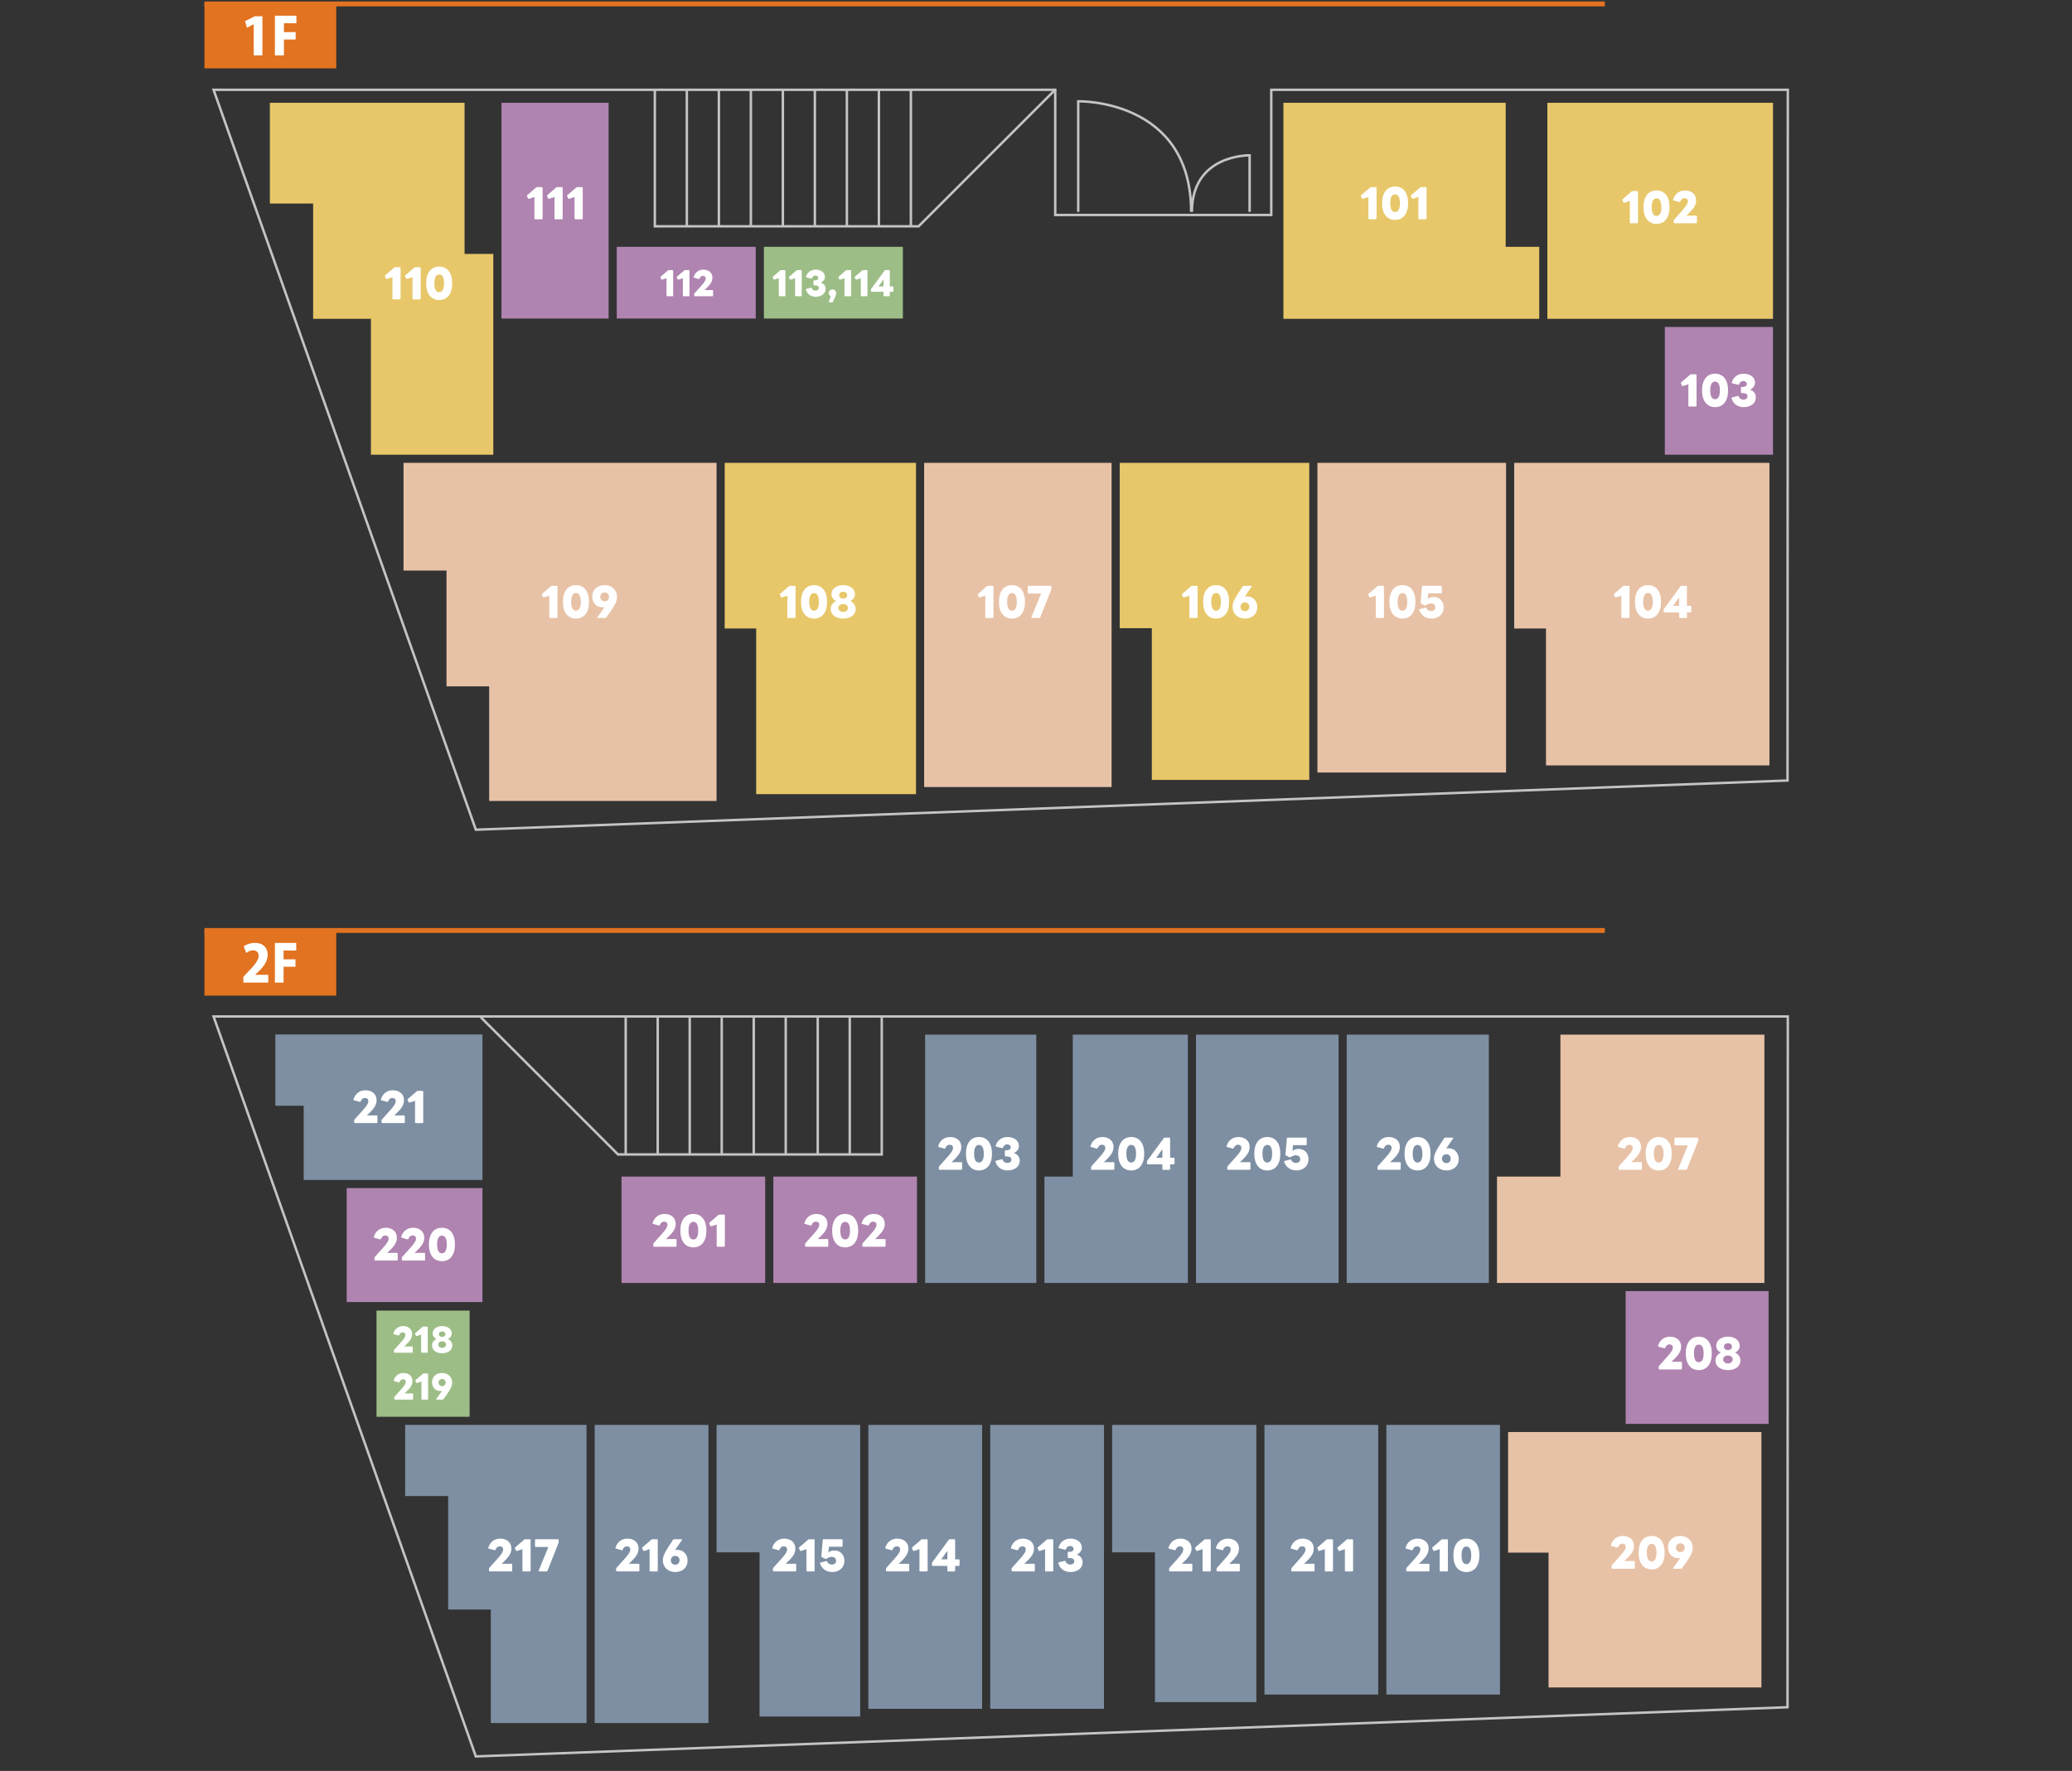 <?xml version="1.0" encoding="utf-8"?>
<!-- Generator: Adobe Illustrator 16.0.3, SVG Export Plug-In . SVG Version: 6.00 Build 0)  -->
<!DOCTYPE svg PUBLIC "-//W3C//DTD SVG 1.1//EN" "http://www.w3.org/Graphics/SVG/1.1/DTD/svg11.dtd">
<svg version="1.1" id="レイヤー_1" xmlns="http://www.w3.org/2000/svg" xmlns:xlink="http://www.w3.org/1999/xlink" x="0px"
	 y="0px" width="847.338px" height="724.283px" viewBox="0 0 847.338 724.283" enable-background="new 0 0 847.338 724.283"
	 xml:space="preserve">
<rect x="0" y="0" width="847.338" height="724.283" fill="#333333" stroke="none"/>
<g id="レイヤー_1_1_">
</g>
<g>
	<path fill="#E27321" d="M83.607,380.467h53.903v26.72H83.607V380.467z"/>
	<g>
		<path fill="#FFFFFF" d="M109.709,401.856H99.516v-2.316l1.853-2.009c2.78-2.854,4.401-4.787,4.401-6.717
			c0-1.159-0.772-2.164-2.316-2.164c-1.004,0-2.084,0.541-2.781,1.079l-1.003-2.703c1.003-0.771,2.702-1.39,4.633-1.39
			c3.553,0,5.175,2.237,5.175,4.864c0,2.78-1.854,5.021-3.862,6.951l-1.313,1.235h5.406v3.09V401.856L109.709,401.856z
			 M112.413,401.856v-16.217h8.727v3.088h-5.174v3.631h4.865v3.013h-4.865v6.485h-3.629H112.413L112.413,401.856z"/>
	</g>
	<path fill="none" stroke="#E27321" stroke-width="2" stroke-miterlimit="10" d="M83.607,380.542h572.672"/>
</g>
<g>
	<path fill="#E27321" d="M83.607,1.242h53.903v26.721H83.607V1.242z"/>
	<g>
		<path fill="#FFFFFF" d="M103.763,22.635V9.892l-2.78,1.466l-0.771-2.704l4.015-2.008h3.089v15.984L103.763,22.635L103.763,22.635z
			 M112.413,22.635V6.417h8.803v3.089h-5.097v3.631h4.788v3.012h-4.788v6.486H112.413L112.413,22.635z"/>
	</g>
	<path fill="none" stroke="#E27321" stroke-width="2" stroke-miterlimit="10" d="M83.607,1.607h572.672"/>
</g>
<polygon fill="none" stroke="#C5C4C4" stroke-miterlimit="10" points="87.336,415.719 194.593,718.342 731.005,698.223 
	731.122,415.719 "/>
<polygon fill="none" stroke="#C5C4C4" stroke-miterlimit="10" points="87.336,36.712 194.593,339.333 731.005,319.215 
	731.122,36.712 519.88,36.712 519.88,87.916 431.529,87.916 431.529,36.712 "/>
<line fill="none" stroke="#C5C4C4" stroke-miterlimit="10" x1="346.328" y1="92.552" x2="346.329" y2="36.661"/>
<line fill="none" stroke="#C5C4C4" stroke-miterlimit="10" x1="359.417" y1="92.552" x2="359.418" y2="36.661"/>
<line fill="none" stroke="#C5C4C4" stroke-miterlimit="10" x1="372.506" y1="92.552" x2="372.507" y2="36.661"/>
<line fill="none" stroke="#C5C4C4" stroke-miterlimit="10" x1="333.239" y1="92.552" x2="333.24" y2="36.661"/>
<line fill="none" stroke="#C5C4C4" stroke-miterlimit="10" x1="320.15" y1="92.552" x2="320.15" y2="36.661"/>
<line fill="none" stroke="#C5C4C4" stroke-miterlimit="10" x1="307.062" y1="92.552" x2="307.063" y2="36.661"/>
<line fill="none" stroke="#C5C4C4" stroke-miterlimit="10" x1="293.973" y1="92.552" x2="293.973" y2="36.661"/>
<line fill="none" stroke="#C5C4C4" stroke-miterlimit="10" x1="280.884" y1="36.661" x2="280.884" y2="92.552"/>
<polyline fill="none" stroke="#C5C4C4" stroke-miterlimit="10" points="431.722,36.494 375.658,92.558 267.795,92.558 
	267.795,36.661 "/>
<g>
	<line fill="none" stroke="#C5C4C4" stroke-miterlimit="10" x1="282.062" y1="472.139" x2="282.061" y2="416.246"/>
	<line fill="none" stroke="#C5C4C4" stroke-miterlimit="10" x1="268.973" y1="472.139" x2="268.972" y2="416.246"/>
	<line fill="none" stroke="#C5C4C4" stroke-miterlimit="10" x1="255.883" y1="472.139" x2="255.883" y2="416.246"/>
	<line fill="none" stroke="#C5C4C4" stroke-miterlimit="10" x1="295.15" y1="472.139" x2="295.15" y2="416.246"/>
	<line fill="none" stroke="#C5C4C4" stroke-miterlimit="10" x1="308.239" y1="472.139" x2="308.239" y2="416.246"/>
	<line fill="none" stroke="#C5C4C4" stroke-miterlimit="10" x1="321.328" y1="472.139" x2="321.327" y2="416.246"/>
	<line fill="none" stroke="#C5C4C4" stroke-miterlimit="10" x1="334.417" y1="472.139" x2="334.416" y2="416.246"/>
	<line fill="none" stroke="#C5C4C4" stroke-miterlimit="10" x1="347.505" y1="416.246" x2="347.506" y2="472.139"/>
	<polyline fill="none" stroke="#C5C4C4" stroke-miterlimit="10" points="196.667,416.081 252.731,472.145 360.594,472.145 
		360.594,416.246 	"/>
</g>
<path fill="none" stroke="#C5C4C4" stroke-miterlimit="10" d="M440.931,86.637V41.422c0,0,46.177-1.073,46.177,45.216"/>
<path fill="none" stroke="#C5C4C4" stroke-miterlimit="10" d="M511.032,86.637V63.532c0,0-23.596-0.547-23.596,23.105"/>
<polygon fill="#E7C769" points="110.363,42.044 110.363,83.25 128.057,83.25 128.057,130.394 151.69,130.394 151.69,185.965 
	201.743,185.965 201.743,103.852 189.987,103.852 189.987,42.044 "/>
<rect x="205.073" y="42.044" fill="#AF84B0" width="43.816" height="88.229"/>
<rect x="252.218" y="100.944" fill="#AF84B0" width="56.845" height="29.33"/>
<rect x="312.393" y="100.944" fill="#9DBD86" width="56.845" height="29.33"/>
<rect x="632.79" y="42.044" fill="#E7C769" width="92.272" height="88.351"/>
<polygon fill="#E7C769" points="615.744,100.944 615.744,42.044 524.849,42.044 524.849,130.394 611.745,130.394 615.744,130.394 
	629.461,130.394 629.461,100.944 "/>
<rect x="680.826" y="133.724" fill="#AF84B0" width="44.236" height="52.242"/>
<polygon fill="#E8C2A7" points="619.228,189.295 619.228,257.042 632.228,257.042 632.228,313.034 723.607,313.034 723.607,189.295 
	"/>
<rect x="538.754" y="189.295" fill="#E8C2A7" width="77.144" height="126.648"/>
<polygon fill="#E7C769" points="457.911,189.295 457.911,256.922 471.038,256.922 471.038,318.973 535.425,318.973 535.425,189.295 
	"/>
<rect x="377.923" y="189.295" fill="#E8C2A7" width="76.658" height="132.586"/>
<polygon fill="#E7C769" points="296.364,189.295 296.364,257.042 309.243,257.042 309.243,324.791 374.594,324.791 374.594,189.295 
	"/>
<polygon fill="#E8C2A7" points="165.021,189.295 165.021,233.349 182.595,233.349 182.595,280.706 200.047,280.706 200.047,327.578 
	293.035,327.578 293.035,189.295 "/>
<polygon fill="#7E8FA3" points="112.604,423.075 112.604,452.224 124.197,452.224 124.197,482.574 197.296,482.574 197.296,423.075 
	"/>
<rect x="141.771" y="485.904" fill="#AF84B0" width="55.524" height="46.615"/>
<rect x="153.975" y="536.012" fill="#9DBD86" width="38.074" height="43.419"/>
<rect x="316.248" y="481.199" fill="#AF84B0" width="58.753" height="43.509"/>
<rect x="254.165" y="481.199" fill="#AF84B0" width="58.753" height="43.509"/>
<rect x="378.331" y="423.146" fill="#7E8FA3" width="45.456" height="101.562"/>
<rect x="489.103" y="423.146" fill="#7E8FA3" width="58.3" height="101.562"/>
<rect x="550.732" y="423.146" fill="#7E8FA3" width="58.129" height="101.562"/>
<polygon fill="#E8C2A7" points="638.122,423.146 638.122,481.199 612.19,481.199 612.19,524.708 721.548,524.708 721.548,423.146 
	"/>
<polygon fill="#7E8FA3" points="438.709,423.146 438.709,481.199 427.116,481.199 427.116,524.708 485.772,524.708 485.772,423.146 
	"/>
<rect x="664.804" y="528.038" fill="#AF84B0" width="58.453" height="54.301"/>
<polygon fill="#E8C2A7" points="616.735,585.669 616.735,634.995 633.272,634.995 633.272,690.137 720.329,690.137 720.329,585.669 
	"/>
<rect x="566.95" y="582.76" fill="#7E8FA3" width="46.456" height="110.287"/>
<rect x="517.101" y="582.76" fill="#7E8FA3" width="46.52" height="110.287"/>
<rect x="404.951" y="582.76" fill="#7E8FA3" width="46.521" height="116.104"/>
<rect x="355.101" y="582.76" fill="#7E8FA3" width="46.521" height="116.104"/>
<rect x="243.197" y="582.76" fill="#7E8FA3" width="46.521" height="121.921"/>
<polygon fill="#7E8FA3" points="165.69,582.76 165.69,611.846 183.261,611.846 183.261,658.264 200.712,658.264 200.712,704.681 
	239.867,704.681 239.867,582.76 "/>
<polygon fill="#7E8FA3" points="293.047,582.76 293.047,634.874 310.62,634.874 310.62,702.018 351.771,702.018 351.771,582.76 "/>
<polygon fill="#7E8FA3" points="454.802,582.76 454.802,634.874 472.313,634.874 472.313,696.138 513.771,696.138 513.771,582.76 
	"/>
<g>
	<g>
		<path fill="#FFFFFF" d="M267.162,509.598v-0.824c0-0.146,0.049-0.242,0.129-0.339l3.361-3.749c1.777-1.987,2.294-2.876,2.294-3.83
			c0-0.775-0.549-1.228-1.39-1.228c-0.776,0-1.374,0.452-1.729,1.405c-0.065,0.178-0.178,0.242-0.339,0.194l-2.408-0.663
			c-0.178-0.032-0.243-0.161-0.194-0.339c0.663-2.311,2.472-3.749,4.896-3.749c2.699,0,4.541,1.616,4.541,4.008
			c0,1.858-0.76,3.28-3.491,5.817l-0.485,0.452h4.04c0.178,0,0.274,0.113,0.274,0.274v2.569c0,0.178-0.097,0.291-0.274,0.291h-8.952
			C267.259,509.889,267.162,509.776,267.162,509.598z"/>
		<path fill="#FFFFFF" d="M278.231,503.312c0-4.282,1.987-6.835,5.316-6.835c3.361,0,5.333,2.553,5.333,6.835
			s-1.971,6.836-5.333,6.836C280.218,510.148,278.231,507.594,278.231,503.312z M283.547,506.916c1.18,0,1.988-1.002,1.988-3.604
			s-0.808-3.604-1.988-3.604c-1.163,0-1.971,1.002-1.971,3.604S282.384,506.916,283.547,506.916z"/>
		<path fill="#FFFFFF" d="M293.081,509.598v-8.807l-2.246,0.728c-0.032,0.016-0.065,0.016-0.113,0.016
			c-0.097,0-0.194-0.048-0.242-0.178l-0.453-0.904c-0.016-0.049-0.032-0.113-0.032-0.162c0-0.081,0.032-0.161,0.113-0.227l3.7-3.199
			c0.113-0.097,0.21-0.129,0.339-0.129h1.987c0.178,0,0.291,0.113,0.291,0.291v12.571c0,0.178-0.113,0.291-0.291,0.291h-2.779
			C293.178,509.889,293.081,509.776,293.081,509.598z"/>
	</g>
</g>
<g>
	<g>
		<path fill="#FFFFFF" d="M329.231,509.598v-0.824c0-0.146,0.049-0.242,0.129-0.339l3.361-3.749c1.777-1.987,2.294-2.876,2.294-3.83
			c0-0.775-0.549-1.228-1.39-1.228c-0.776,0-1.374,0.452-1.729,1.405c-0.065,0.178-0.178,0.242-0.339,0.194l-2.408-0.663
			c-0.178-0.032-0.243-0.161-0.194-0.339c0.663-2.311,2.472-3.749,4.896-3.749c2.699,0,4.541,1.616,4.541,4.008
			c0,1.858-0.76,3.28-3.491,5.817l-0.485,0.452h4.04c0.178,0,0.274,0.113,0.274,0.274v2.569c0,0.178-0.097,0.291-0.274,0.291h-8.952
			C329.328,509.889,329.231,509.776,329.231,509.598z"/>
		<path fill="#FFFFFF" d="M340.3,503.312c0-4.282,1.987-6.835,5.316-6.835c3.361,0,5.333,2.553,5.333,6.835
			s-1.971,6.836-5.333,6.836C342.288,510.148,340.3,507.594,340.3,503.312z M345.616,506.916c1.18,0,1.988-1.002,1.988-3.604
			s-0.808-3.604-1.988-3.604c-1.163,0-1.971,1.002-1.971,3.604S344.453,506.916,345.616,506.916z"/>
		<path fill="#FFFFFF" d="M352.662,509.598v-0.824c0-0.146,0.049-0.242,0.129-0.339l3.361-3.749c1.777-1.987,2.294-2.876,2.294-3.83
			c0-0.775-0.549-1.228-1.39-1.228c-0.776,0-1.374,0.452-1.729,1.405c-0.065,0.178-0.178,0.242-0.339,0.194l-2.408-0.663
			c-0.178-0.032-0.243-0.161-0.194-0.339c0.663-2.311,2.472-3.749,4.896-3.749c2.699,0,4.541,1.616,4.541,4.008
			c0,1.858-0.76,3.28-3.491,5.817l-0.485,0.452h4.04c0.178,0,0.274,0.113,0.274,0.274v2.569c0,0.178-0.097,0.291-0.274,0.291h-8.952
			C352.759,509.889,352.662,509.776,352.662,509.598z"/>
	</g>
</g>
<g>
	<g>
		<path fill="#FFFFFF" d="M383.95,478.139v-0.824c0-0.146,0.049-0.242,0.129-0.339l3.361-3.749c1.777-1.987,2.294-2.876,2.294-3.83
			c0-0.775-0.549-1.228-1.39-1.228c-0.776,0-1.374,0.452-1.729,1.405c-0.065,0.178-0.178,0.242-0.339,0.194l-2.408-0.663
			c-0.178-0.032-0.243-0.161-0.194-0.339c0.663-2.311,2.472-3.749,4.896-3.749c2.699,0,4.541,1.616,4.541,4.008
			c0,1.858-0.759,3.28-3.49,5.817l-0.485,0.452h4.04c0.178,0,0.274,0.113,0.274,0.274v2.569c0,0.178-0.097,0.291-0.274,0.291h-8.952
			C384.047,478.43,383.95,478.317,383.95,478.139z"/>
		<path fill="#FFFFFF" d="M395.02,471.853c0-4.282,1.987-6.835,5.316-6.835c3.361,0,5.333,2.553,5.333,6.835
			s-1.971,6.836-5.333,6.836C397.007,478.689,395.02,476.135,395.02,471.853z M400.335,475.457c1.18,0,1.988-1.002,1.988-3.604
			s-0.808-3.604-1.988-3.604c-1.163,0-1.971,1.002-1.971,3.604S399.172,475.457,400.335,475.457z"/>
		<path fill="#FFFFFF" d="M407.09,475.069c0-0.032,0-0.064,0-0.097c0-0.129,0.064-0.21,0.21-0.259l2.375-0.598
			c0.032-0.017,0.064-0.017,0.097-0.017c0.113,0,0.194,0.081,0.259,0.211c0.339,0.856,0.937,1.309,1.891,1.309
			c1.083,0,1.68-0.533,1.68-1.357c0-0.856-0.678-1.309-1.761-1.309h-0.614c-0.178,0-0.291-0.113-0.291-0.291v-1.972
			c0-0.161,0.113-0.274,0.291-0.274h0.646c0.856,0,1.471-0.485,1.471-1.164c0-0.727-0.598-1.228-1.471-1.228
			c-0.808,0-1.357,0.437-1.696,1.325c-0.081,0.161-0.194,0.242-0.372,0.193l-2.391-0.581c-0.178-0.033-0.275-0.162-0.243-0.34
			c0.646-2.295,2.505-3.604,4.864-3.604c2.715,0,4.654,1.552,4.654,3.652c0,1.195-0.711,2.229-2.036,2.893
			c1.502,0.5,2.359,1.615,2.359,3.15c0,2.392-2.003,3.976-5.025,3.976C409.579,478.689,407.72,477.332,407.09,475.069z"/>
	</g>
</g>
<g>
	<g>
		<path fill="#FFFFFF" d="M446.215,478.139v-0.824c0-0.146,0.049-0.242,0.13-0.339l3.36-3.749c1.777-1.987,2.295-2.876,2.295-3.83
			c0-0.775-0.55-1.228-1.39-1.228c-0.775,0-1.374,0.452-1.729,1.405c-0.064,0.178-0.178,0.242-0.339,0.194l-2.408-0.663
			c-0.178-0.032-0.242-0.161-0.193-0.339c0.662-2.311,2.473-3.749,4.896-3.749c2.698,0,4.54,1.616,4.54,4.008
			c0,1.858-0.759,3.28-3.49,5.817l-0.484,0.452h4.039c0.178,0,0.275,0.113,0.275,0.274v2.569c0,0.178-0.098,0.291-0.275,0.291
			h-8.952C446.312,478.43,446.215,478.317,446.215,478.139z"/>
		<path fill="#FFFFFF" d="M457.284,471.853c0-4.282,1.987-6.835,5.316-6.835c3.36,0,5.332,2.553,5.332,6.835
			s-1.972,6.836-5.332,6.836C459.271,478.689,457.284,476.135,457.284,471.853z M462.601,475.457c1.18,0,1.987-1.002,1.987-3.604
			s-0.808-3.604-1.987-3.604c-1.164,0-1.972,1.002-1.972,3.604S461.437,475.457,462.601,475.457z"/>
		<path fill="#FFFFFF" d="M475.35,478.139v-1.955h-6.011c-0.178,0-0.291-0.097-0.291-0.274v-0.841c0-0.129,0.032-0.242,0.113-0.355
			l6.771-9.259c0.064-0.13,0.193-0.178,0.339-0.178h1.956c0.178,0,0.29,0.113,0.29,0.291v7.918h1.52c0.178,0,0.291,0.112,0.291,0.29
			v2.134c0,0.178-0.113,0.274-0.291,0.274h-1.52v1.955c0,0.178-0.112,0.291-0.29,0.291h-2.586
			C475.463,478.43,475.35,478.317,475.35,478.139z M475.35,473.486v-3.491l-2.505,3.491H475.35z"/>
	</g>
</g>
<g>
	<g>
		<path fill="#FFFFFF" d="M501.869,478.139v-0.824c0-0.146,0.049-0.242,0.13-0.339l3.36-3.749c1.777-1.987,2.295-2.876,2.295-3.83
			c0-0.775-0.55-1.228-1.39-1.228c-0.775,0-1.374,0.452-1.729,1.405c-0.064,0.178-0.178,0.242-0.339,0.194l-2.408-0.663
			c-0.178-0.032-0.242-0.161-0.193-0.339c0.662-2.311,2.473-3.749,4.896-3.749c2.698,0,4.54,1.616,4.54,4.008
			c0,1.858-0.759,3.28-3.49,5.817l-0.484,0.452h4.039c0.178,0,0.275,0.113,0.275,0.274v2.569c0,0.178-0.098,0.291-0.275,0.291
			h-8.952C501.966,478.43,501.869,478.317,501.869,478.139z"/>
		<path fill="#FFFFFF" d="M512.938,471.853c0-4.282,1.987-6.835,5.316-6.835c3.36,0,5.332,2.553,5.332,6.835
			s-1.972,6.836-5.332,6.836C514.926,478.689,512.938,476.135,512.938,471.853z M518.255,475.457c1.18,0,1.987-1.002,1.987-3.604
			s-0.808-3.604-1.987-3.604c-1.164,0-1.972,1.002-1.972,3.604S517.091,475.457,518.255,475.457z"/>
		<path fill="#FFFFFF" d="M525.154,475.167c-0.016-0.049-0.032-0.098-0.032-0.13c0-0.129,0.097-0.193,0.227-0.227l2.311-0.598
			c0.032-0.016,0.064-0.016,0.097-0.016c0.113,0,0.194,0.064,0.259,0.178c0.355,0.808,1.034,1.244,1.955,1.244
			c1.083,0,1.745-0.598,1.745-1.535c0-0.97-0.694-1.6-1.793-1.6c-0.728,0-1.293,0.21-2.246,0.808
			c-0.065,0.032-0.13,0.049-0.194,0.049s-0.129-0.017-0.194-0.049l-1.422-0.728c-0.129-0.064-0.193-0.178-0.178-0.339l0.565-6.674
			c0.033-0.21,0.13-0.274,0.291-0.274h7.547c0.161,0,0.274,0.113,0.274,0.291v2.488c0,0.178-0.113,0.291-0.274,0.291h-5.301
			l-0.258,2.326c0.711-0.5,1.47-0.808,2.472-0.808c2.408,0,4.104,1.697,4.104,4.233c0,2.699-2.036,4.59-4.944,4.59
			C527.724,478.689,525.897,477.396,525.154,475.167z"/>
	</g>
</g>
<g>
	<g>
		<path fill="#FFFFFF" d="M563.309,478.139v-0.824c0-0.146,0.049-0.242,0.13-0.339l3.36-3.749c1.777-1.987,2.295-2.876,2.295-3.83
			c0-0.775-0.55-1.228-1.39-1.228c-0.775,0-1.374,0.452-1.729,1.405c-0.064,0.178-0.178,0.242-0.339,0.194l-2.408-0.663
			c-0.178-0.032-0.242-0.161-0.193-0.339c0.662-2.311,2.473-3.749,4.896-3.749c2.698,0,4.54,1.616,4.54,4.008
			c0,1.858-0.759,3.28-3.49,5.817l-0.484,0.452h4.039c0.178,0,0.275,0.113,0.275,0.274v2.569c0,0.178-0.098,0.291-0.275,0.291
			h-8.952C563.405,478.43,563.309,478.317,563.309,478.139z"/>
		<path fill="#FFFFFF" d="M574.378,471.853c0-4.282,1.987-6.835,5.316-6.835c3.36,0,5.332,2.553,5.332,6.835
			s-1.972,6.836-5.332,6.836C576.365,478.689,574.378,476.135,574.378,471.853z M579.694,475.457c1.18,0,1.987-1.002,1.987-3.604
			s-0.808-3.604-1.987-3.604c-1.164,0-1.972,1.002-1.972,3.604S578.53,475.457,579.694,475.457z"/>
		<path fill="#FFFFFF" d="M586.433,473.938c0-1.6,0.646-3.07,2.439-5.817l1.762-2.666c0.097-0.13,0.21-0.178,0.339-0.178h3.087
			c0.161,0,0.242,0.064,0.242,0.178c0,0.048-0.016,0.097-0.064,0.161l-2.812,4.089c0.307-0.049,0.614-0.098,0.921-0.098
			c2.456,0,4.201,1.858,4.201,4.444c0,2.747-2.02,4.638-5.041,4.638C588.484,478.689,586.433,476.636,586.433,473.938z
			 M591.474,475.683c1.066,0,1.794-0.728,1.794-1.81c0-1.066-0.728-1.811-1.794-1.811c-1.034,0-1.777,0.744-1.777,1.811
			C589.696,474.956,590.439,475.683,591.474,475.683z"/>
	</g>
</g>
<g>
	<g>
		<path fill="#FFFFFF" d="M661.926,478.139v-0.824c0-0.146,0.049-0.242,0.13-0.339l3.36-3.749c1.777-1.987,2.295-2.876,2.295-3.83
			c0-0.775-0.55-1.228-1.39-1.228c-0.775,0-1.374,0.452-1.729,1.405c-0.064,0.178-0.178,0.242-0.339,0.194l-2.408-0.663
			c-0.178-0.032-0.242-0.161-0.193-0.339c0.662-2.311,2.473-3.749,4.896-3.749c2.698,0,4.54,1.616,4.54,4.008
			c0,1.858-0.759,3.28-3.49,5.817l-0.484,0.452h4.039c0.178,0,0.275,0.113,0.275,0.274v2.569c0,0.178-0.098,0.291-0.275,0.291H662.2
			C662.022,478.43,661.926,478.317,661.926,478.139z"/>
		<path fill="#FFFFFF" d="M672.995,471.853c0-4.282,1.987-6.835,5.316-6.835c3.36,0,5.332,2.553,5.332,6.835
			s-1.972,6.836-5.332,6.836C674.982,478.689,672.995,476.135,672.995,471.853z M678.312,475.457c1.18,0,1.987-1.002,1.987-3.604
			s-0.808-3.604-1.987-3.604c-1.164,0-1.972,1.002-1.972,3.604S677.147,475.457,678.312,475.457z"/>
		<path fill="#FFFFFF" d="M686.277,478.107l3.959-9.68h-5.171c-0.178,0-0.291-0.097-0.291-0.258v-2.602
			c0-0.178,0.113-0.291,0.291-0.291h9.098c0.178,0,0.291,0.113,0.291,0.291v0.856c0,0.129-0.016,0.226-0.049,0.339l-4.54,11.44
			c-0.049,0.13-0.178,0.227-0.323,0.227h-3.038C686.294,478.43,686.213,478.285,686.277,478.107z"/>
	</g>
</g>
<g>
	<g>
		<path fill="#FFFFFF" d="M678.32,559.795v-0.824c0-0.146,0.049-0.242,0.13-0.339l3.36-3.749c1.777-1.987,2.295-2.876,2.295-3.83
			c0-0.775-0.55-1.228-1.39-1.228c-0.775,0-1.374,0.452-1.729,1.405c-0.064,0.178-0.178,0.242-0.339,0.194l-2.408-0.663
			c-0.178-0.032-0.242-0.161-0.193-0.339c0.662-2.311,2.473-3.749,4.896-3.749c2.698,0,4.54,1.616,4.54,4.008
			c0,1.858-0.759,3.28-3.49,5.817l-0.484,0.452h4.039c0.178,0,0.275,0.113,0.275,0.274v2.569c0,0.178-0.098,0.291-0.275,0.291
			h-8.952C678.417,560.086,678.32,559.972,678.32,559.795z"/>
		<path fill="#FFFFFF" d="M689.39,553.509c0-4.282,1.987-6.835,5.316-6.835c3.36,0,5.332,2.553,5.332,6.835
			s-1.972,6.836-5.332,6.836C691.377,560.344,689.39,557.791,689.39,553.509z M694.706,557.112c1.18,0,1.987-1.002,1.987-3.604
			s-0.808-3.604-1.987-3.604c-1.164,0-1.972,1.002-1.972,3.604S693.542,557.112,694.706,557.112z"/>
		<path fill="#FFFFFF" d="M701.525,556.418c0-1.406,0.84-2.618,2.229-3.248c-1.212-0.582-1.907-1.519-1.907-2.796
			c0-2.148,1.924-3.7,4.783-3.7c2.893,0,4.815,1.552,4.815,3.7c0,1.277-0.727,2.214-1.906,2.796c1.357,0.63,2.197,1.842,2.197,3.248
			c0,2.359-2.02,3.927-5.106,3.927C703.577,560.344,701.525,558.777,701.525,556.418z M706.631,557.613
			c1.164,0,1.956-0.679,1.956-1.632c0-0.938-0.792-1.6-1.956-1.6c-1.163,0-1.955,0.662-1.955,1.6
			C704.676,556.934,705.468,557.613,706.631,557.613z M706.631,552.151c0.986,0,1.648-0.581,1.648-1.405
			c0-0.792-0.662-1.374-1.648-1.374c-0.985,0-1.647,0.582-1.647,1.374C704.983,551.57,705.646,552.151,706.631,552.151z"/>
	</g>
</g>
<g>
	<g>
		<path fill="#FFFFFF" d="M659.052,641.298v-0.824c0-0.146,0.049-0.242,0.13-0.339l3.36-3.749c1.777-1.987,2.295-2.876,2.295-3.83
			c0-0.775-0.55-1.228-1.39-1.228c-0.775,0-1.374,0.452-1.729,1.405c-0.064,0.178-0.178,0.242-0.339,0.194l-2.408-0.663
			c-0.178-0.032-0.242-0.161-0.193-0.339c0.662-2.311,2.473-3.749,4.896-3.749c2.698,0,4.54,1.616,4.54,4.008
			c0,1.858-0.759,3.28-3.49,5.817l-0.484,0.452h4.039c0.178,0,0.275,0.113,0.275,0.274v2.569c0,0.178-0.098,0.291-0.275,0.291
			h-8.952C659.148,641.589,659.052,641.475,659.052,641.298z"/>
		<path fill="#FFFFFF" d="M670.121,635.011c0-4.282,1.987-6.835,5.316-6.835c3.36,0,5.332,2.553,5.332,6.835
			s-1.972,6.836-5.332,6.836C672.108,641.847,670.121,639.294,670.121,635.011z M675.438,638.615c1.18,0,1.987-1.002,1.987-3.604
			s-0.808-3.604-1.987-3.604c-1.164,0-1.972,1.002-1.972,3.604S674.273,638.615,675.438,638.615z"/>
		<path fill="#FFFFFF" d="M684.163,641.411c0-0.049,0.032-0.113,0.064-0.162l2.925-4.104c-0.291,0.064-0.598,0.112-0.921,0.112
			c-2.375,0-4.137-1.857-4.137-4.443c0-2.747,2.053-4.638,5.058-4.638c3.006,0,5.074,2.053,5.074,4.751
			c0,1.6-0.63,3.118-2.505,5.817l-1.891,2.666c-0.064,0.113-0.193,0.178-0.339,0.178h-3.07
			C684.26,641.589,684.163,641.508,684.163,641.411z M687.169,634.802c1.002,0,1.793-0.743,1.793-1.81
			c0-1.083-0.759-1.81-1.793-1.81s-1.794,0.727-1.794,1.81C685.375,634.058,686.135,634.802,687.169,634.802z"/>
	</g>
</g>
<g>
	<g>
		<path fill="#FFFFFF" d="M575.072,642.387v-0.824c0-0.146,0.049-0.242,0.13-0.339l3.36-3.749c1.777-1.987,2.295-2.876,2.295-3.83
			c0-0.775-0.55-1.228-1.39-1.228c-0.775,0-1.374,0.452-1.729,1.405c-0.064,0.178-0.178,0.242-0.339,0.194l-2.408-0.663
			c-0.178-0.032-0.242-0.161-0.193-0.339c0.662-2.311,2.473-3.749,4.896-3.749c2.698,0,4.54,1.616,4.54,4.008
			c0,1.858-0.759,3.28-3.49,5.817l-0.484,0.452h4.039c0.178,0,0.275,0.113,0.275,0.274v2.569c0,0.178-0.098,0.291-0.275,0.291
			h-8.952C575.169,642.678,575.072,642.565,575.072,642.387z"/>
		<path fill="#FFFFFF" d="M588.759,642.387v-8.807l-2.246,0.728c-0.032,0.016-0.064,0.016-0.112,0.016
			c-0.098,0-0.194-0.048-0.243-0.178l-0.452-0.904c-0.017-0.049-0.032-0.113-0.032-0.162c0-0.081,0.032-0.161,0.113-0.227l3.7-3.199
			c0.113-0.097,0.21-0.129,0.339-0.129h1.988c0.178,0,0.291,0.113,0.291,0.291v12.571c0,0.178-0.113,0.291-0.291,0.291h-2.779
			C588.856,642.678,588.759,642.565,588.759,642.387z"/>
		<path fill="#FFFFFF" d="M594.351,636.101c0-4.282,1.987-6.835,5.316-6.835c3.36,0,5.332,2.553,5.332,6.835
			s-1.972,6.836-5.332,6.836C596.338,642.937,594.351,640.384,594.351,636.101z M599.667,639.705c1.18,0,1.987-1.002,1.987-3.604
			s-0.808-3.604-1.987-3.604c-1.164,0-1.972,1.002-1.972,3.604S598.503,639.705,599.667,639.705z"/>
	</g>
</g>
<g>
	<g>
		<path fill="#FFFFFF" d="M478.108,642.387v-0.824c0-0.146,0.049-0.242,0.13-0.339l3.36-3.749c1.777-1.987,2.295-2.876,2.295-3.83
			c0-0.775-0.55-1.228-1.39-1.228c-0.775,0-1.374,0.452-1.729,1.405c-0.064,0.178-0.178,0.242-0.339,0.194l-2.408-0.663
			c-0.178-0.032-0.242-0.161-0.193-0.339c0.662-2.311,2.473-3.749,4.896-3.749c2.698,0,4.54,1.616,4.54,4.008
			c0,1.858-0.759,3.28-3.49,5.817l-0.484,0.452h4.039c0.178,0,0.275,0.113,0.275,0.274v2.569c0,0.178-0.098,0.291-0.275,0.291
			h-8.952C478.205,642.678,478.108,642.565,478.108,642.387z"/>
		<path fill="#FFFFFF" d="M491.795,642.387v-8.807l-2.246,0.728c-0.032,0.016-0.064,0.016-0.112,0.016
			c-0.098,0-0.194-0.048-0.243-0.178l-0.452-0.904c-0.017-0.049-0.032-0.113-0.032-0.162c0-0.081,0.032-0.161,0.113-0.227l3.7-3.199
			c0.113-0.097,0.21-0.129,0.339-0.129h1.988c0.178,0,0.291,0.113,0.291,0.291v12.571c0,0.178-0.113,0.291-0.291,0.291h-2.779
			C491.893,642.678,491.795,642.565,491.795,642.387z"/>
		<path fill="#FFFFFF" d="M497.516,642.387v-0.824c0-0.146,0.049-0.242,0.13-0.339l3.36-3.749c1.777-1.987,2.295-2.876,2.295-3.83
			c0-0.775-0.55-1.228-1.39-1.228c-0.775,0-1.374,0.452-1.729,1.405c-0.064,0.178-0.178,0.242-0.339,0.194l-2.408-0.663
			c-0.178-0.032-0.242-0.161-0.193-0.339c0.662-2.311,2.473-3.749,4.896-3.749c2.698,0,4.54,1.616,4.54,4.008
			c0,1.858-0.759,3.28-3.49,5.817l-0.484,0.452h4.039c0.178,0,0.275,0.113,0.275,0.274v2.569c0,0.178-0.098,0.291-0.275,0.291
			h-8.952C497.612,642.678,497.516,642.565,497.516,642.387z"/>
	</g>
</g>
<g>
	<g>
		<path fill="#FFFFFF" d="M528.091,642.387v-0.824c0-0.146,0.049-0.242,0.13-0.339l3.36-3.749c1.777-1.987,2.295-2.876,2.295-3.83
			c0-0.775-0.55-1.228-1.39-1.228c-0.775,0-1.374,0.452-1.729,1.405c-0.064,0.178-0.178,0.242-0.339,0.194l-2.408-0.663
			c-0.178-0.032-0.242-0.161-0.193-0.339c0.662-2.311,2.473-3.749,4.896-3.749c2.698,0,4.54,1.616,4.54,4.008
			c0,1.858-0.759,3.28-3.49,5.817l-0.484,0.452h4.039c0.178,0,0.275,0.113,0.275,0.274v2.569c0,0.178-0.098,0.291-0.275,0.291
			h-8.952C528.188,642.678,528.091,642.565,528.091,642.387z"/>
		<path fill="#FFFFFF" d="M541.777,642.387v-8.807l-2.246,0.728c-0.032,0.016-0.064,0.016-0.112,0.016
			c-0.098,0-0.194-0.048-0.243-0.178l-0.452-0.904c-0.017-0.049-0.032-0.113-0.032-0.162c0-0.081,0.032-0.161,0.113-0.227l3.7-3.199
			c0.113-0.097,0.21-0.129,0.339-0.129h1.988c0.178,0,0.291,0.113,0.291,0.291v12.571c0,0.178-0.113,0.291-0.291,0.291h-2.779
			C541.875,642.678,541.777,642.565,541.777,642.387z"/>
		<path fill="#FFFFFF" d="M549.986,642.387v-8.807l-2.246,0.728c-0.032,0.016-0.064,0.016-0.112,0.016
			c-0.098,0-0.194-0.048-0.243-0.178l-0.452-0.904c-0.017-0.049-0.032-0.113-0.032-0.162c0-0.081,0.032-0.161,0.113-0.227l3.7-3.199
			c0.113-0.097,0.21-0.129,0.339-0.129h1.988c0.178,0,0.291,0.113,0.291,0.291v12.571c0,0.178-0.113,0.291-0.291,0.291h-2.779
			C550.084,642.678,549.986,642.565,549.986,642.387z"/>
	</g>
</g>
<g>
	<g>
		<path fill="#FFFFFF" d="M413.692,642.387v-0.824c0-0.146,0.049-0.242,0.129-0.339l3.361-3.749c1.777-1.987,2.294-2.876,2.294-3.83
			c0-0.775-0.549-1.228-1.39-1.228c-0.776,0-1.374,0.452-1.729,1.405c-0.065,0.178-0.178,0.242-0.339,0.194l-2.408-0.663
			c-0.178-0.032-0.243-0.161-0.194-0.339c0.663-2.311,2.472-3.749,4.896-3.749c2.699,0,4.541,1.616,4.541,4.008
			c0,1.858-0.76,3.28-3.491,5.817l-0.485,0.452h4.04c0.178,0,0.274,0.113,0.274,0.274v2.569c0,0.178-0.097,0.291-0.274,0.291h-8.952
			C413.789,642.678,413.692,642.565,413.692,642.387z"/>
		<path fill="#FFFFFF" d="M427.379,642.387v-8.807l-2.246,0.728c-0.032,0.016-0.064,0.016-0.113,0.016
			c-0.097,0-0.194-0.048-0.242-0.178l-0.452-0.904c-0.017-0.049-0.033-0.113-0.033-0.162c0-0.081,0.033-0.161,0.113-0.227
			l3.701-3.199c0.112-0.097,0.21-0.129,0.339-0.129h1.987c0.178,0,0.291,0.113,0.291,0.291v12.571c0,0.178-0.113,0.291-0.291,0.291
			h-2.779C427.476,642.678,427.379,642.565,427.379,642.387z"/>
		<path fill="#FFFFFF" d="M432.808,639.317c0-0.032,0-0.064,0-0.097c0-0.129,0.065-0.21,0.21-0.259l2.376-0.598
			c0.032-0.017,0.064-0.017,0.097-0.017c0.113,0,0.194,0.081,0.259,0.211c0.339,0.856,0.938,1.309,1.891,1.309
			c1.082,0,1.681-0.533,1.681-1.357c0-0.856-0.679-1.309-1.762-1.309h-0.614c-0.178,0-0.291-0.113-0.291-0.291v-1.972
			c0-0.161,0.113-0.274,0.291-0.274h0.646c0.856,0,1.471-0.485,1.471-1.164c0-0.727-0.598-1.228-1.471-1.228
			c-0.808,0-1.357,0.437-1.696,1.325c-0.081,0.161-0.194,0.242-0.372,0.193l-2.392-0.581c-0.178-0.033-0.274-0.162-0.242-0.34
			c0.646-2.295,2.505-3.604,4.864-3.604c2.715,0,4.653,1.552,4.653,3.652c0,1.195-0.711,2.229-2.036,2.893
			c1.503,0.5,2.359,1.615,2.359,3.15c0,2.392-2.004,3.976-5.025,3.976C435.297,642.937,433.438,641.58,432.808,639.317z"/>
	</g>
</g>
<g>
	<g>
		<path fill="#FFFFFF" d="M362.324,642.387v-0.824c0-0.146,0.049-0.242,0.129-0.339l3.361-3.749c1.777-1.987,2.294-2.876,2.294-3.83
			c0-0.775-0.549-1.228-1.39-1.228c-0.776,0-1.374,0.452-1.729,1.405c-0.065,0.178-0.178,0.242-0.339,0.194l-2.408-0.663
			c-0.178-0.032-0.243-0.161-0.194-0.339c0.663-2.311,2.472-3.749,4.896-3.749c2.699,0,4.541,1.616,4.541,4.008
			c0,1.858-0.76,3.28-3.491,5.817l-0.485,0.452h4.04c0.178,0,0.274,0.113,0.274,0.274v2.569c0,0.178-0.097,0.291-0.274,0.291h-8.952
			C362.421,642.678,362.324,642.565,362.324,642.387z"/>
		<path fill="#FFFFFF" d="M376.011,642.387v-8.807l-2.246,0.728c-0.032,0.016-0.065,0.016-0.113,0.016
			c-0.097,0-0.194-0.048-0.242-0.178l-0.453-0.904c-0.016-0.049-0.032-0.113-0.032-0.162c0-0.081,0.032-0.161,0.113-0.227l3.7-3.199
			c0.113-0.097,0.21-0.129,0.339-0.129h1.987c0.178,0,0.291,0.113,0.291,0.291v12.571c0,0.178-0.113,0.291-0.291,0.291h-2.779
			C376.107,642.678,376.011,642.565,376.011,642.387z"/>
		<path fill="#FFFFFF" d="M387.435,642.387v-1.955h-6.011c-0.178,0-0.291-0.097-0.291-0.274v-0.841c0-0.129,0.032-0.242,0.113-0.355
			l6.771-9.259c0.064-0.13,0.194-0.178,0.339-0.178h1.955c0.178,0,0.291,0.113,0.291,0.291v7.918h1.519
			c0.178,0,0.291,0.112,0.291,0.29v2.134c0,0.178-0.113,0.274-0.291,0.274h-1.519v1.955c0,0.178-0.113,0.291-0.291,0.291h-2.585
			C387.548,642.678,387.435,642.565,387.435,642.387z M387.435,637.734v-3.491l-2.504,3.491H387.435z"/>
	</g>
</g>
<g>
	<g>
		<path fill="#FFFFFF" d="M316.099,642.387v-0.824c0-0.146,0.049-0.242,0.129-0.339l3.361-3.749c1.777-1.987,2.294-2.876,2.294-3.83
			c0-0.775-0.549-1.228-1.39-1.228c-0.776,0-1.374,0.452-1.729,1.405c-0.065,0.178-0.178,0.242-0.339,0.194l-2.408-0.663
			c-0.178-0.032-0.243-0.161-0.194-0.339c0.663-2.311,2.472-3.749,4.896-3.749c2.699,0,4.541,1.616,4.541,4.008
			c0,1.858-0.759,3.28-3.49,5.817l-0.485,0.452h4.04c0.178,0,0.274,0.113,0.274,0.274v2.569c0,0.178-0.097,0.291-0.274,0.291h-8.952
			C316.196,642.678,316.099,642.565,316.099,642.387z"/>
		<path fill="#FFFFFF" d="M329.786,642.387v-8.807l-2.246,0.728c-0.032,0.016-0.065,0.016-0.113,0.016
			c-0.097,0-0.194-0.048-0.242-0.178l-0.453-0.904c-0.016-0.049-0.032-0.113-0.032-0.162c0-0.081,0.032-0.161,0.113-0.227l3.7-3.199
			c0.113-0.097,0.21-0.129,0.339-0.129h1.988c0.178,0,0.291,0.113,0.291,0.291v12.571c0,0.178-0.113,0.291-0.291,0.291h-2.78
			C329.882,642.678,329.786,642.565,329.786,642.387z"/>
		<path fill="#FFFFFF" d="M335.36,639.415c-0.016-0.049-0.032-0.098-0.032-0.13c0-0.129,0.097-0.193,0.227-0.227l2.311-0.598
			c0.032-0.016,0.064-0.016,0.097-0.016c0.113,0,0.194,0.064,0.258,0.178c0.355,0.808,1.034,1.244,1.955,1.244
			c1.083,0,1.746-0.598,1.746-1.535c0-0.97-0.695-1.6-1.794-1.6c-0.727,0-1.292,0.21-2.246,0.808
			c-0.064,0.032-0.129,0.049-0.194,0.049s-0.129-0.017-0.194-0.049l-1.422-0.728c-0.129-0.064-0.194-0.178-0.178-0.339l0.565-6.674
			c0.032-0.21,0.129-0.274,0.291-0.274h7.546c0.162,0,0.275,0.113,0.275,0.291v2.488c0,0.178-0.113,0.291-0.275,0.291h-5.3
			l-0.259,2.326c0.711-0.5,1.471-0.808,2.472-0.808c2.408,0,4.104,1.697,4.104,4.233c0,2.699-2.036,4.59-4.944,4.59
			C337.93,642.937,336.104,641.644,335.36,639.415z"/>
	</g>
</g>
<g>
	<g>
		<path fill="#FFFFFF" d="M251.97,642.387v-0.824c0-0.146,0.049-0.242,0.129-0.339l3.361-3.749c1.777-1.987,2.294-2.876,2.294-3.83
			c0-0.775-0.549-1.228-1.39-1.228c-0.776,0-1.374,0.452-1.729,1.405c-0.065,0.178-0.178,0.242-0.339,0.194l-2.408-0.663
			c-0.178-0.032-0.243-0.161-0.194-0.339c0.663-2.311,2.472-3.749,4.896-3.749c2.699,0,4.541,1.616,4.541,4.008
			c0,1.858-0.759,3.28-3.49,5.817l-0.485,0.452h4.04c0.178,0,0.274,0.113,0.274,0.274v2.569c0,0.178-0.097,0.291-0.274,0.291h-8.952
			C252.067,642.678,251.97,642.565,251.97,642.387z"/>
		<path fill="#FFFFFF" d="M265.657,642.387v-8.807l-2.246,0.728c-0.032,0.016-0.065,0.016-0.113,0.016
			c-0.097,0-0.194-0.048-0.242-0.178l-0.453-0.904c-0.016-0.049-0.032-0.113-0.032-0.162c0-0.081,0.032-0.161,0.113-0.227l3.7-3.199
			c0.113-0.097,0.21-0.129,0.339-0.129h1.988c0.178,0,0.291,0.113,0.291,0.291v12.571c0,0.178-0.113,0.291-0.291,0.291h-2.78
			C265.753,642.678,265.657,642.565,265.657,642.387z"/>
		<path fill="#FFFFFF" d="M271.07,638.186c0-1.6,0.646-3.07,2.44-5.817l1.761-2.666c0.097-0.13,0.21-0.178,0.339-0.178h3.086
			c0.162,0,0.242,0.064,0.242,0.178c0,0.048-0.016,0.097-0.064,0.161l-2.812,4.089c0.307-0.049,0.614-0.098,0.921-0.098
			c2.456,0,4.201,1.858,4.201,4.444c0,2.747-2.02,4.638-5.042,4.638S271.07,640.885,271.07,638.186z M276.112,639.931
			c1.066,0,1.793-0.728,1.793-1.81c0-1.066-0.727-1.811-1.793-1.811c-1.034,0-1.778,0.744-1.778,1.811
			C274.334,639.204,275.078,639.931,276.112,639.931z"/>
	</g>
</g>
<g>
	<g>
		<path fill="#FFFFFF" d="M199.967,642.387v-0.824c0-0.146,0.049-0.242,0.129-0.339l3.361-3.749c1.777-1.987,2.294-2.876,2.294-3.83
			c0-0.775-0.549-1.228-1.39-1.228c-0.776,0-1.374,0.452-1.729,1.405c-0.065,0.178-0.178,0.242-0.339,0.194l-2.408-0.663
			c-0.178-0.032-0.243-0.161-0.194-0.339c0.663-2.311,2.472-3.749,4.896-3.749c2.699,0,4.541,1.616,4.541,4.008
			c0,1.858-0.76,3.28-3.491,5.817l-0.485,0.452h4.04c0.178,0,0.274,0.113,0.274,0.274v2.569c0,0.178-0.097,0.291-0.274,0.291h-8.952
			C200.064,642.678,199.967,642.565,199.967,642.387z"/>
		<path fill="#FFFFFF" d="M213.654,642.387v-8.807l-2.246,0.728c-0.032,0.016-0.065,0.016-0.113,0.016
			c-0.097,0-0.194-0.048-0.242-0.178l-0.453-0.904c-0.016-0.049-0.032-0.113-0.032-0.162c0-0.081,0.032-0.161,0.113-0.227l3.7-3.199
			c0.113-0.097,0.21-0.129,0.339-0.129h1.987c0.178,0,0.291,0.113,0.291,0.291v12.571c0,0.178-0.113,0.291-0.291,0.291h-2.779
			C213.751,642.678,213.654,642.565,213.654,642.387z"/>
		<path fill="#FFFFFF" d="M220.296,642.355l3.959-9.68h-5.171c-0.178,0-0.291-0.097-0.291-0.258v-2.602
			c0-0.178,0.113-0.291,0.291-0.291h9.097c0.178,0,0.291,0.113,0.291,0.291v0.856c0,0.129-0.016,0.226-0.048,0.339l-4.541,11.44
			c-0.048,0.13-0.178,0.227-0.323,0.227h-3.038C220.312,642.678,220.231,642.533,220.296,642.355z"/>
	</g>
</g>
<g>
	<g>
		<path fill="#FFFFFF" d="M153.14,515.249v-0.824c0-0.146,0.049-0.242,0.129-0.339l3.361-3.749c1.777-1.987,2.294-2.876,2.294-3.83
			c0-0.775-0.549-1.228-1.39-1.228c-0.776,0-1.374,0.452-1.729,1.405c-0.065,0.178-0.178,0.242-0.339,0.194l-2.408-0.663
			c-0.178-0.032-0.243-0.161-0.194-0.339c0.663-2.311,2.472-3.749,4.896-3.749c2.699,0,4.541,1.616,4.541,4.008
			c0,1.858-0.759,3.28-3.49,5.817l-0.485,0.452h4.04c0.178,0,0.274,0.113,0.274,0.274v2.569c0,0.178-0.097,0.291-0.274,0.291h-8.952
			C153.237,515.54,153.14,515.427,153.14,515.249z"/>
		<path fill="#FFFFFF" d="M164.338,515.249v-0.824c0-0.146,0.049-0.242,0.129-0.339l3.361-3.749c1.777-1.987,2.294-2.876,2.294-3.83
			c0-0.775-0.549-1.228-1.39-1.228c-0.776,0-1.374,0.452-1.729,1.405c-0.065,0.178-0.178,0.242-0.339,0.194l-2.408-0.663
			c-0.178-0.032-0.243-0.161-0.194-0.339c0.663-2.311,2.472-3.749,4.896-3.749c2.699,0,4.541,1.616,4.541,4.008
			c0,1.858-0.759,3.28-3.49,5.817l-0.485,0.452h4.04c0.178,0,0.274,0.113,0.274,0.274v2.569c0,0.178-0.097,0.291-0.274,0.291h-8.952
			C164.435,515.54,164.338,515.427,164.338,515.249z"/>
		<path fill="#FFFFFF" d="M175.407,508.963c0-4.282,1.987-6.835,5.316-6.835c3.361,0,5.333,2.553,5.333,6.835
			s-1.971,6.836-5.333,6.836C177.395,515.799,175.407,513.245,175.407,508.963z M180.723,512.566c1.18,0,1.988-1.002,1.988-3.604
			s-0.808-3.604-1.988-3.604c-1.163,0-1.971,1.002-1.971,3.604S179.56,512.566,180.723,512.566z"/>
	</g>
</g>
<g>
	<g>
		<path fill="#FFFFFF" d="M144.843,459.02v-0.824c0-0.146,0.049-0.242,0.129-0.339l3.361-3.749c1.777-1.987,2.294-2.876,2.294-3.83
			c0-0.775-0.549-1.228-1.39-1.228c-0.776,0-1.374,0.452-1.729,1.405c-0.065,0.178-0.178,0.242-0.339,0.194l-2.408-0.663
			c-0.178-0.032-0.243-0.161-0.194-0.339c0.663-2.311,2.472-3.749,4.896-3.749c2.699,0,4.541,1.616,4.541,4.008
			c0,1.858-0.759,3.28-3.49,5.817l-0.485,0.452h4.04c0.178,0,0.274,0.113,0.274,0.274v2.569c0,0.178-0.097,0.291-0.274,0.291h-8.952
			C144.94,459.311,144.843,459.198,144.843,459.02z"/>
		<path fill="#FFFFFF" d="M156.041,459.02v-0.824c0-0.146,0.049-0.242,0.129-0.339l3.361-3.749c1.777-1.987,2.294-2.876,2.294-3.83
			c0-0.775-0.549-1.228-1.39-1.228c-0.776,0-1.374,0.452-1.729,1.405c-0.065,0.178-0.178,0.242-0.339,0.194l-2.408-0.663
			c-0.178-0.032-0.243-0.161-0.194-0.339c0.663-2.311,2.472-3.749,4.896-3.749c2.699,0,4.541,1.616,4.541,4.008
			c0,1.858-0.759,3.28-3.49,5.817l-0.485,0.452h4.04c0.178,0,0.274,0.113,0.274,0.274v2.569c0,0.178-0.097,0.291-0.274,0.291h-8.952
			C156.138,459.311,156.041,459.198,156.041,459.02z"/>
		<path fill="#FFFFFF" d="M169.728,459.02v-8.807l-2.246,0.728c-0.032,0.016-0.065,0.016-0.113,0.016
			c-0.097,0-0.194-0.048-0.242-0.178l-0.453-0.904c-0.016-0.049-0.032-0.113-0.032-0.162c0-0.081,0.032-0.161,0.113-0.227l3.7-3.199
			c0.113-0.097,0.21-0.129,0.339-0.129h1.988c0.178,0,0.291,0.113,0.291,0.291v12.571c0,0.178-0.113,0.291-0.291,0.291h-2.78
			C169.825,459.311,169.728,459.198,169.728,459.02z"/>
	</g>
</g>
<g>
	<g>
		<path fill="#FFFFFF" d="M161.091,552.995v-0.67c0-0.118,0.039-0.196,0.105-0.275l2.729-3.045c1.443-1.613,1.863-2.335,1.863-3.109
			c0-0.63-0.446-0.997-1.128-0.997c-0.63,0-1.115,0.367-1.404,1.142c-0.052,0.144-0.144,0.196-0.275,0.157l-1.955-0.538
			c-0.145-0.026-0.197-0.131-0.158-0.275c0.538-1.877,2.008-3.045,3.976-3.045c2.191,0,3.688,1.313,3.688,3.255
			c0,1.509-0.617,2.664-2.834,4.724l-0.394,0.367h3.281c0.144,0,0.223,0.093,0.223,0.224v2.087c0,0.144-0.079,0.235-0.223,0.235
			h-7.27C161.169,553.23,161.091,553.138,161.091,552.995z"/>
		<path fill="#FFFFFF" d="M172.21,552.995v-7.152l-1.824,0.591c-0.026,0.013-0.052,0.013-0.092,0.013
			c-0.079,0-0.158-0.039-0.197-0.145l-0.368-0.734c-0.013-0.039-0.026-0.092-0.026-0.131c0-0.066,0.026-0.132,0.092-0.185
			l3.005-2.598c0.092-0.079,0.17-0.105,0.275-0.105h1.614c0.145,0,0.236,0.092,0.236,0.236v10.21c0,0.144-0.092,0.235-0.236,0.235
			h-2.257C172.289,553.23,172.21,553.138,172.21,552.995z"/>
		<path fill="#FFFFFF" d="M176.676,550.252c0-1.142,0.682-2.126,1.811-2.638c-0.984-0.473-1.548-1.233-1.548-2.271
			c0-1.745,1.562-3.005,3.884-3.005c2.349,0,3.911,1.26,3.911,3.005c0,1.037-0.59,1.798-1.548,2.271
			c1.102,0.512,1.785,1.496,1.785,2.638c0,1.916-1.641,3.188-4.147,3.188C178.342,553.44,176.676,552.168,176.676,550.252z
			 M180.822,551.222c0.945,0,1.588-0.551,1.588-1.325c0-0.761-0.643-1.299-1.588-1.299s-1.588,0.538-1.588,1.299
			C179.234,550.672,179.877,551.222,180.822,551.222z M180.822,546.788c0.801,0,1.338-0.473,1.338-1.143
			c0-0.643-0.538-1.115-1.338-1.115c-0.8,0-1.338,0.473-1.338,1.115C179.484,546.315,180.022,546.788,180.822,546.788z"/>
		<path fill="#FFFFFF" d="M161.235,572.184v-0.67c0-0.118,0.039-0.196,0.105-0.275l2.729-3.045c1.443-1.613,1.863-2.335,1.863-3.109
			c0-0.63-0.446-0.997-1.128-0.997c-0.63,0-1.115,0.367-1.404,1.142c-0.052,0.144-0.144,0.196-0.275,0.157l-1.955-0.538
			c-0.145-0.026-0.197-0.131-0.158-0.275c0.538-1.877,2.008-3.045,3.976-3.045c2.191,0,3.688,1.313,3.688,3.255
			c0,1.509-0.617,2.664-2.834,4.724l-0.394,0.367h3.281c0.144,0,0.223,0.093,0.223,0.224v2.087c0,0.144-0.079,0.235-0.223,0.235
			h-7.27C161.314,572.42,161.235,572.328,161.235,572.184z"/>
		<path fill="#FFFFFF" d="M172.355,572.184v-7.152l-1.824,0.591c-0.026,0.013-0.052,0.013-0.092,0.013
			c-0.079,0-0.158-0.039-0.197-0.145l-0.368-0.734c-0.013-0.039-0.026-0.092-0.026-0.131c0-0.066,0.026-0.132,0.092-0.185
			l3.005-2.598c0.092-0.079,0.17-0.105,0.275-0.105h1.614c0.145,0,0.236,0.092,0.236,0.236v10.21c0,0.144-0.092,0.235-0.236,0.235
			h-2.257C172.434,572.42,172.355,572.328,172.355,572.184z"/>
		<path fill="#FFFFFF" d="M178.369,572.276c0-0.04,0.026-0.092,0.052-0.132l2.375-3.333c-0.236,0.053-0.486,0.092-0.748,0.092
			c-1.929,0-3.359-1.509-3.359-3.608c0-2.231,1.667-3.767,4.107-3.767s4.121,1.667,4.121,3.858c0,1.299-0.512,2.532-2.034,4.724
			l-1.535,2.166c-0.053,0.092-0.158,0.144-0.276,0.144h-2.493C178.447,572.42,178.369,572.354,178.369,572.276z M180.81,566.909
			c0.813,0,1.457-0.604,1.457-1.47c0-0.88-0.617-1.47-1.457-1.47s-1.457,0.59-1.457,1.47
			C179.353,566.305,179.97,566.909,180.81,566.909z"/>
	</g>
</g>
<g>
	<g>
		<path fill="#FFFFFF" d="M559.604,89.388v-8.807l-2.246,0.727c-0.032,0.016-0.064,0.016-0.112,0.016
			c-0.098,0-0.194-0.048-0.243-0.178l-0.452-0.905c-0.017-0.048-0.032-0.113-0.032-0.162c0-0.081,0.032-0.162,0.113-0.226l3.7-3.2
			c0.113-0.097,0.21-0.129,0.339-0.129h1.988c0.178,0,0.291,0.113,0.291,0.291v12.572c0,0.178-0.113,0.291-0.291,0.291h-2.779
			C559.702,89.679,559.604,89.566,559.604,89.388z"/>
		<path fill="#FFFFFF" d="M565.196,83.103c0-4.282,1.987-6.835,5.316-6.835c3.36,0,5.332,2.553,5.332,6.835
			s-1.972,6.835-5.332,6.835C567.184,89.938,565.196,87.385,565.196,83.103z M570.513,86.706c1.18,0,1.987-1.002,1.987-3.604
			s-0.808-3.604-1.987-3.604c-1.164,0-1.972,1.002-1.972,3.604S569.349,86.706,570.513,86.706z"/>
		<path fill="#FFFFFF" d="M580.046,89.388v-8.807l-2.246,0.727c-0.032,0.016-0.064,0.016-0.112,0.016
			c-0.098,0-0.194-0.048-0.243-0.178l-0.452-0.905c-0.017-0.048-0.032-0.113-0.032-0.162c0-0.081,0.032-0.162,0.113-0.226l3.7-3.2
			c0.113-0.097,0.21-0.129,0.339-0.129h1.988c0.178,0,0.291,0.113,0.291,0.291v12.572c0,0.178-0.113,0.291-0.291,0.291h-2.779
			C580.144,89.679,580.046,89.566,580.046,89.388z"/>
	</g>
</g>
<g>
	<g>
		<path fill="#FFFFFF" d="M666.516,91.008v-8.807l-2.246,0.727c-0.032,0.016-0.064,0.016-0.112,0.016
			c-0.098,0-0.194-0.048-0.243-0.178l-0.452-0.905c-0.017-0.048-0.032-0.113-0.032-0.162c0-0.081,0.032-0.162,0.113-0.226l3.7-3.2
			c0.113-0.097,0.21-0.129,0.339-0.129h1.988c0.178,0,0.291,0.113,0.291,0.291v12.572c0,0.178-0.113,0.291-0.291,0.291h-2.779
			C666.613,91.299,666.516,91.185,666.516,91.008z"/>
		<path fill="#FFFFFF" d="M672.107,84.722c0-4.282,1.987-6.835,5.316-6.835c3.36,0,5.332,2.553,5.332,6.835
			s-1.972,6.835-5.332,6.835C674.095,91.557,672.107,89.004,672.107,84.722z M677.424,88.325c1.18,0,1.987-1.002,1.987-3.604
			s-0.808-3.604-1.987-3.604c-1.164,0-1.972,1.002-1.972,3.604S676.26,88.325,677.424,88.325z"/>
		<path fill="#FFFFFF" d="M684.469,91.008v-0.824c0-0.145,0.049-0.242,0.13-0.339l3.36-3.749c1.777-1.988,2.295-2.876,2.295-3.83
			c0-0.776-0.55-1.229-1.39-1.229c-0.775,0-1.374,0.453-1.729,1.406c-0.064,0.178-0.178,0.242-0.339,0.194l-2.408-0.663
			c-0.178-0.032-0.242-0.162-0.193-0.339c0.662-2.311,2.473-3.749,4.896-3.749c2.698,0,4.54,1.616,4.54,4.007
			c0,1.858-0.759,3.28-3.49,5.817l-0.484,0.453h4.039c0.178,0,0.275,0.113,0.275,0.274v2.569c0,0.178-0.098,0.291-0.275,0.291
			h-8.952C684.565,91.299,684.469,91.185,684.469,91.008z"/>
	</g>
</g>
<g>
	<g>
		<path fill="#FFFFFF" d="M690.453,165.958v-8.807l-2.246,0.727c-0.032,0.016-0.064,0.016-0.112,0.016
			c-0.098,0-0.194-0.048-0.243-0.178l-0.452-0.905c-0.017-0.048-0.032-0.113-0.032-0.162c0-0.081,0.032-0.162,0.113-0.226l3.7-3.2
			c0.113-0.097,0.21-0.129,0.339-0.129h1.988c0.178,0,0.291,0.113,0.291,0.291v12.572c0,0.178-0.113,0.291-0.291,0.291h-2.779
			C690.551,166.249,690.453,166.136,690.453,165.958z"/>
		<path fill="#FFFFFF" d="M696.045,159.673c0-4.282,1.987-6.835,5.316-6.835c3.36,0,5.332,2.553,5.332,6.835
			s-1.972,6.835-5.332,6.835C698.032,166.508,696.045,163.955,696.045,159.673z M701.361,163.276c1.18,0,1.987-1.002,1.987-3.604
			s-0.808-3.604-1.987-3.604c-1.164,0-1.972,1.002-1.972,3.604S700.197,163.276,701.361,163.276z"/>
		<path fill="#FFFFFF" d="M708.115,162.888c0-0.032,0-0.064,0-0.097c0-0.129,0.065-0.21,0.21-0.259l2.376-0.598
			c0.032-0.016,0.064-0.016,0.097-0.016c0.113,0,0.194,0.081,0.259,0.21c0.339,0.856,0.938,1.309,1.891,1.309
			c1.082,0,1.681-0.533,1.681-1.357c0-0.856-0.679-1.309-1.762-1.309h-0.614c-0.178,0-0.291-0.113-0.291-0.291v-1.971
			c0-0.162,0.113-0.275,0.291-0.275h0.646c0.856,0,1.471-0.484,1.471-1.163c0-0.728-0.598-1.228-1.471-1.228
			c-0.808,0-1.357,0.436-1.696,1.325c-0.081,0.162-0.194,0.243-0.372,0.194l-2.392-0.582c-0.178-0.032-0.274-0.162-0.242-0.339
			c0.646-2.294,2.505-3.604,4.864-3.604c2.715,0,4.653,1.551,4.653,3.652c0,1.196-0.711,2.23-2.036,2.893
			c1.503,0.501,2.359,1.616,2.359,3.151c0,2.392-2.004,3.975-5.025,3.975C710.604,166.508,708.746,165.151,708.115,162.888z"/>
	</g>
</g>
<g>
	<g>
		<path fill="#FFFFFF" d="M663.032,252.435v-8.807l-2.246,0.727c-0.032,0.016-0.064,0.016-0.112,0.016
			c-0.098,0-0.194-0.048-0.243-0.178l-0.452-0.905c-0.017-0.048-0.032-0.113-0.032-0.162c0-0.081,0.032-0.162,0.113-0.226l3.7-3.2
			c0.113-0.097,0.21-0.129,0.339-0.129h1.988c0.178,0,0.291,0.113,0.291,0.291v12.572c0,0.178-0.113,0.291-0.291,0.291h-2.779
			C663.13,252.726,663.032,252.613,663.032,252.435z"/>
		<path fill="#FFFFFF" d="M668.624,246.149c0-4.282,1.987-6.835,5.316-6.835c3.36,0,5.332,2.553,5.332,6.835
			s-1.972,6.835-5.332,6.835C670.611,252.984,668.624,250.431,668.624,246.149z M673.94,249.753c1.18,0,1.987-1.002,1.987-3.604
			s-0.808-3.604-1.987-3.604c-1.164,0-1.972,1.002-1.972,3.604S672.776,249.753,673.94,249.753z"/>
		<path fill="#FFFFFF" d="M686.689,252.435v-1.955h-6.011c-0.178,0-0.291-0.097-0.291-0.275v-0.84c0-0.129,0.032-0.242,0.113-0.355
			l6.771-9.259c0.064-0.129,0.193-0.178,0.339-0.178h1.956c0.178,0,0.29,0.113,0.29,0.291v7.918h1.52
			c0.178,0,0.291,0.113,0.291,0.291v2.133c0,0.178-0.113,0.275-0.291,0.275h-1.52v1.955c0,0.178-0.112,0.291-0.29,0.291h-2.586
			C686.803,252.726,686.689,252.613,686.689,252.435z M686.689,247.781v-3.49l-2.505,3.49H686.689z"/>
	</g>
</g>
<g>
	<g>
		<path fill="#FFFFFF" d="M562.61,252.435v-8.807l-2.246,0.727c-0.032,0.016-0.064,0.016-0.112,0.016
			c-0.098,0-0.194-0.048-0.243-0.178l-0.452-0.905c-0.017-0.048-0.032-0.113-0.032-0.162c0-0.081,0.032-0.162,0.113-0.226l3.7-3.2
			c0.113-0.097,0.21-0.129,0.339-0.129h1.988c0.178,0,0.291,0.113,0.291,0.291v12.572c0,0.178-0.113,0.291-0.291,0.291h-2.779
			C562.708,252.726,562.61,252.613,562.61,252.435z"/>
		<path fill="#FFFFFF" d="M568.202,246.149c0-4.282,1.987-6.835,5.316-6.835c3.36,0,5.332,2.553,5.332,6.835
			s-1.972,6.835-5.332,6.835C570.189,252.984,568.202,250.431,568.202,246.149z M573.519,249.753c1.18,0,1.987-1.002,1.987-3.604
			s-0.808-3.604-1.987-3.604c-1.164,0-1.972,1.002-1.972,3.604S572.354,249.753,573.519,249.753z"/>
		<path fill="#FFFFFF" d="M580.418,249.462c-0.016-0.048-0.032-0.097-0.032-0.129c0-0.129,0.097-0.194,0.227-0.226l2.311-0.598
			c0.032-0.016,0.064-0.016,0.097-0.016c0.113,0,0.194,0.065,0.259,0.178c0.355,0.808,1.034,1.245,1.955,1.245
			c1.083,0,1.745-0.598,1.745-1.535c0-0.97-0.694-1.6-1.793-1.6c-0.728,0-1.293,0.21-2.246,0.808
			c-0.065,0.032-0.13,0.048-0.194,0.048s-0.129-0.016-0.194-0.048l-1.422-0.727c-0.129-0.064-0.193-0.178-0.178-0.339l0.565-6.674
			c0.033-0.21,0.13-0.274,0.291-0.274h7.547c0.161,0,0.274,0.113,0.274,0.291v2.489c0,0.178-0.113,0.291-0.274,0.291h-5.301
			l-0.258,2.327c0.711-0.501,1.47-0.808,2.472-0.808c2.408,0,4.104,1.697,4.104,4.234c0,2.698-2.036,4.589-4.944,4.589
			C582.987,252.984,581.161,251.692,580.418,249.462z"/>
	</g>
</g>
<g>
	<g>
		<path fill="#FFFFFF" d="M486.404,252.435v-8.807l-2.246,0.727c-0.032,0.016-0.064,0.016-0.112,0.016
			c-0.098,0-0.194-0.048-0.243-0.178l-0.452-0.905c-0.017-0.048-0.032-0.113-0.032-0.162c0-0.081,0.032-0.162,0.113-0.226l3.7-3.2
			c0.113-0.097,0.21-0.129,0.339-0.129h1.988c0.178,0,0.291,0.113,0.291,0.291v12.572c0,0.178-0.113,0.291-0.291,0.291h-2.779
			C486.502,252.726,486.404,252.613,486.404,252.435z"/>
		<path fill="#FFFFFF" d="M491.996,246.149c0-4.282,1.987-6.835,5.316-6.835c3.36,0,5.332,2.553,5.332,6.835
			s-1.972,6.835-5.332,6.835C493.983,252.984,491.996,250.431,491.996,246.149z M497.313,249.753c1.18,0,1.987-1.002,1.987-3.604
			s-0.808-3.604-1.987-3.604c-1.164,0-1.972,1.002-1.972,3.604S496.148,249.753,497.313,249.753z"/>
		<path fill="#FFFFFF" d="M504.051,248.234c0-1.6,0.646-3.07,2.439-5.817l1.762-2.666c0.097-0.129,0.21-0.178,0.339-0.178h3.087
			c0.161,0,0.242,0.064,0.242,0.178c0,0.048-0.016,0.097-0.064,0.162L509.044,244c0.307-0.048,0.614-0.097,0.921-0.097
			c2.456,0,4.201,1.858,4.201,4.444c0,2.747-2.02,4.637-5.042,4.637C506.103,252.984,504.051,250.932,504.051,248.234z
			 M509.092,249.979c1.067,0,1.794-0.727,1.794-1.81c0-1.066-0.727-1.81-1.794-1.81c-1.034,0-1.777,0.743-1.777,1.81
			C507.314,249.252,508.058,249.979,509.092,249.979z"/>
	</g>
</g>
<g>
	<g>
		<path fill="#FFFFFF" d="M402.932,252.435v-8.807l-2.246,0.727c-0.032,0.016-0.065,0.016-0.113,0.016
			c-0.097,0-0.194-0.048-0.242-0.178l-0.453-0.905c-0.016-0.048-0.032-0.113-0.032-0.162c0-0.081,0.032-0.162,0.113-0.226l3.7-3.2
			c0.113-0.097,0.21-0.129,0.339-0.129h1.988c0.178,0,0.291,0.113,0.291,0.291v12.572c0,0.178-0.113,0.291-0.291,0.291h-2.78
			C403.029,252.726,402.932,252.613,402.932,252.435z"/>
		<path fill="#FFFFFF" d="M408.523,246.149c0-4.282,1.987-6.835,5.316-6.835c3.361,0,5.333,2.553,5.333,6.835
			s-1.971,6.835-5.333,6.835C410.511,252.984,408.523,250.431,408.523,246.149z M413.839,249.753c1.18,0,1.988-1.002,1.988-3.604
			s-0.808-3.604-1.988-3.604c-1.163,0-1.971,1.002-1.971,3.604S412.676,249.753,413.839,249.753z"/>
		<path fill="#FFFFFF" d="M421.806,252.403l3.958-9.679h-5.17c-0.178,0-0.291-0.097-0.291-0.259v-2.602
			c0-0.178,0.113-0.291,0.291-0.291h9.097c0.178,0,0.291,0.113,0.291,0.291v0.856c0,0.129-0.016,0.227-0.049,0.339l-4.54,11.441
			c-0.049,0.129-0.178,0.226-0.323,0.226h-3.038C421.822,252.726,421.741,252.58,421.806,252.403z"/>
	</g>
</g>
<g>
	<g>
		<path fill="#FFFFFF" d="M321.987,252.435v-8.807l-2.246,0.727c-0.032,0.016-0.065,0.016-0.113,0.016
			c-0.097,0-0.194-0.048-0.242-0.178l-0.453-0.905c-0.016-0.048-0.032-0.113-0.032-0.162c0-0.081,0.032-0.162,0.113-0.226l3.7-3.2
			c0.113-0.097,0.21-0.129,0.339-0.129h1.987c0.178,0,0.291,0.113,0.291,0.291v12.572c0,0.178-0.113,0.291-0.291,0.291h-2.779
			C322.084,252.726,321.987,252.613,321.987,252.435z"/>
		<path fill="#FFFFFF" d="M327.579,246.149c0-4.282,1.987-6.835,5.316-6.835c3.361,0,5.333,2.553,5.333,6.835
			s-1.971,6.835-5.333,6.835C329.566,252.984,327.579,250.431,327.579,246.149z M332.895,249.753c1.18,0,1.988-1.002,1.988-3.604
			s-0.808-3.604-1.988-3.604c-1.163,0-1.971,1.002-1.971,3.604S331.731,249.753,332.895,249.753z"/>
		<path fill="#FFFFFF" d="M339.714,249.058c0-1.406,0.84-2.618,2.23-3.248c-1.212-0.582-1.907-1.519-1.907-2.795
			c0-2.149,1.923-3.701,4.783-3.701c2.892,0,4.815,1.551,4.815,3.701c0,1.276-0.728,2.213-1.907,2.795
			c1.357,0.63,2.197,1.842,2.197,3.248c0,2.359-2.02,3.926-5.106,3.926C341.766,252.984,339.714,251.417,339.714,249.058z
			 M344.82,250.254c1.163,0,1.955-0.679,1.955-1.632c0-0.937-0.792-1.6-1.955-1.6c-1.164,0-1.956,0.663-1.956,1.6
			C342.865,249.575,343.657,250.254,344.82,250.254z M344.82,244.792c0.985,0,1.648-0.582,1.648-1.406
			c0-0.792-0.663-1.374-1.648-1.374c-0.986,0-1.648,0.582-1.648,1.374C343.172,244.21,343.834,244.792,344.82,244.792z"/>
	</g>
</g>
<g>
	<g>
		<path fill="#FFFFFF" d="M224.629,252.435v-8.807l-2.246,0.727c-0.032,0.016-0.065,0.016-0.113,0.016
			c-0.097,0-0.194-0.048-0.242-0.178l-0.453-0.905c-0.016-0.048-0.032-0.113-0.032-0.162c0-0.081,0.032-0.162,0.113-0.226l3.7-3.2
			c0.113-0.097,0.21-0.129,0.339-0.129h1.988c0.178,0,0.291,0.113,0.291,0.291v12.572c0,0.178-0.113,0.291-0.291,0.291h-2.78
			C224.726,252.726,224.629,252.613,224.629,252.435z"/>
		<path fill="#FFFFFF" d="M230.221,246.149c0-4.282,1.987-6.835,5.316-6.835c3.361,0,5.333,2.553,5.333,6.835
			s-1.971,6.835-5.333,6.835C232.208,252.984,230.221,250.431,230.221,246.149z M235.537,249.753c1.18,0,1.988-1.002,1.988-3.604
			s-0.808-3.604-1.988-3.604c-1.163,0-1.971,1.002-1.971,3.604S234.374,249.753,235.537,249.753z"/>
		<path fill="#FFFFFF" d="M244.263,252.548c0-0.048,0.032-0.113,0.064-0.162l2.925-4.104c-0.291,0.065-0.598,0.113-0.921,0.113
			c-2.375,0-4.137-1.858-4.137-4.444c0-2.747,2.052-4.638,5.058-4.638c3.006,0,5.074,2.052,5.074,4.751
			c0,1.6-0.63,3.119-2.505,5.817l-1.891,2.667c-0.064,0.113-0.194,0.178-0.339,0.178h-3.07
			C244.36,252.726,244.263,252.645,244.263,252.548z M247.269,245.939c1.001,0,1.793-0.744,1.793-1.81
			c0-1.083-0.759-1.81-1.793-1.81s-1.794,0.727-1.794,1.81C245.475,245.196,246.234,245.939,247.269,245.939z"/>
	</g>
</g>
<g>
	<g>
		<path fill="#FFFFFF" d="M160.479,122.151v-8.807l-2.246,0.727c-0.032,0.016-0.065,0.016-0.113,0.016
			c-0.097,0-0.194-0.048-0.242-0.178l-0.453-0.905c-0.016-0.048-0.032-0.113-0.032-0.162c0-0.081,0.032-0.162,0.113-0.226l3.7-3.2
			c0.113-0.097,0.21-0.129,0.339-0.129h1.987c0.178,0,0.291,0.113,0.291,0.291v12.572c0,0.178-0.113,0.291-0.291,0.291h-2.779
			C160.575,122.442,160.479,122.328,160.479,122.151z"/>
		<path fill="#FFFFFF" d="M168.688,122.151v-8.807l-2.246,0.727c-0.032,0.016-0.065,0.016-0.113,0.016
			c-0.097,0-0.194-0.048-0.242-0.178l-0.453-0.905c-0.016-0.048-0.032-0.113-0.032-0.162c0-0.081,0.032-0.162,0.113-0.226l3.7-3.2
			c0.113-0.097,0.21-0.129,0.339-0.129h1.987c0.178,0,0.291,0.113,0.291,0.291v12.572c0,0.178-0.113,0.291-0.291,0.291h-2.779
			C168.784,122.442,168.688,122.328,168.688,122.151z"/>
		<path fill="#FFFFFF" d="M174.279,115.865c0-4.282,1.987-6.835,5.316-6.835c3.361,0,5.333,2.553,5.333,6.835
			s-1.971,6.835-5.333,6.835C176.266,122.7,174.279,120.147,174.279,115.865z M179.595,119.469c1.18,0,1.988-1.002,1.988-3.604
			s-0.808-3.604-1.988-3.604c-1.163,0-1.971,1.002-1.971,3.604S178.432,119.469,179.595,119.469z"/>
	</g>
</g>
<g>
	<g>
		<path fill="#FFFFFF" d="M218.548,89.388v-8.807l-2.246,0.727c-0.032,0.016-0.065,0.016-0.113,0.016
			c-0.097,0-0.194-0.048-0.242-0.178l-0.453-0.905c-0.016-0.048-0.032-0.113-0.032-0.162c0-0.081,0.032-0.162,0.113-0.226l3.7-3.2
			c0.113-0.097,0.21-0.129,0.339-0.129h1.987c0.178,0,0.291,0.113,0.291,0.291v12.572c0,0.178-0.113,0.291-0.291,0.291h-2.779
			C218.645,89.679,218.548,89.566,218.548,89.388z"/>
		<path fill="#FFFFFF" d="M226.757,89.388v-8.807l-2.246,0.727c-0.032,0.016-0.065,0.016-0.113,0.016
			c-0.097,0-0.194-0.048-0.242-0.178l-0.453-0.905c-0.016-0.048-0.032-0.113-0.032-0.162c0-0.081,0.032-0.162,0.113-0.226l3.7-3.2
			c0.113-0.097,0.21-0.129,0.339-0.129h1.987c0.178,0,0.291,0.113,0.291,0.291v12.572c0,0.178-0.113,0.291-0.291,0.291h-2.779
			C226.854,89.679,226.757,89.566,226.757,89.388z"/>
		<path fill="#FFFFFF" d="M234.966,89.388v-8.807l-2.246,0.727c-0.032,0.016-0.065,0.016-0.113,0.016
			c-0.097,0-0.194-0.048-0.242-0.178l-0.453-0.905c-0.016-0.048-0.032-0.113-0.032-0.162c0-0.081,0.032-0.162,0.113-0.226l3.7-3.2
			c0.113-0.097,0.21-0.129,0.339-0.129h1.987c0.178,0,0.291,0.113,0.291,0.291v12.572c0,0.178-0.113,0.291-0.291,0.291h-2.779
			C235.063,89.679,234.966,89.566,234.966,89.388z"/>
	</g>
</g>
<g>
	<g>
		<path fill="#FFFFFF" d="M272.574,120.925v-7.152l-1.824,0.59c-0.026,0.013-0.052,0.013-0.092,0.013
			c-0.079,0-0.158-0.039-0.197-0.144l-0.368-0.735c-0.013-0.04-0.026-0.092-0.026-0.131c0-0.065,0.026-0.131,0.092-0.184
			l3.005-2.599c0.092-0.079,0.17-0.104,0.275-0.104h1.614c0.145,0,0.236,0.092,0.236,0.236v10.209c0,0.145-0.092,0.236-0.236,0.236
			h-2.257C272.652,121.161,272.574,121.069,272.574,120.925z"/>
		<path fill="#FFFFFF" d="M279.244,120.925v-7.152l-1.824,0.59c-0.026,0.013-0.052,0.013-0.092,0.013
			c-0.079,0-0.158-0.039-0.197-0.144l-0.368-0.735c-0.013-0.04-0.026-0.092-0.026-0.131c0-0.065,0.026-0.131,0.092-0.184
			l3.005-2.599c0.092-0.079,0.17-0.104,0.275-0.104h1.614c0.145,0,0.236,0.092,0.236,0.236v10.209c0,0.145-0.092,0.236-0.236,0.236
			h-2.257C279.322,121.161,279.244,121.069,279.244,120.925z"/>
		<path fill="#FFFFFF" d="M283.893,120.925v-0.669c0-0.118,0.039-0.197,0.105-0.275l2.729-3.044c1.443-1.614,1.863-2.336,1.863-3.11
			c0-0.63-0.446-0.998-1.128-0.998c-0.63,0-1.115,0.368-1.404,1.142c-0.052,0.145-0.144,0.197-0.275,0.158l-1.955-0.538
			c-0.145-0.026-0.197-0.131-0.158-0.276c0.538-1.876,2.008-3.044,3.976-3.044c2.191,0,3.688,1.312,3.688,3.254
			c0,1.509-0.617,2.664-2.834,4.725l-0.394,0.367h3.281c0.144,0,0.223,0.092,0.223,0.223v2.086c0,0.145-0.079,0.236-0.223,0.236
			h-7.27C283.971,121.161,283.893,121.069,283.893,120.925z"/>
	</g>
</g>
<g>
	<g>
		<path fill="#FFFFFF" d="M318.478,120.925v-7.152l-1.824,0.59c-0.026,0.013-0.053,0.013-0.092,0.013
			c-0.079,0-0.158-0.039-0.197-0.144l-0.368-0.735c-0.013-0.04-0.026-0.092-0.026-0.131c0-0.065,0.026-0.131,0.092-0.184
			l3.005-2.599c0.092-0.079,0.17-0.104,0.275-0.104h1.614c0.145,0,0.236,0.092,0.236,0.236v10.209c0,0.145-0.092,0.236-0.236,0.236
			H318.7C318.556,121.161,318.478,121.069,318.478,120.925z"/>
		<path fill="#FFFFFF" d="M325.147,120.925v-7.152l-1.824,0.59c-0.026,0.013-0.053,0.013-0.092,0.013
			c-0.079,0-0.158-0.039-0.197-0.144l-0.368-0.735c-0.013-0.04-0.026-0.092-0.026-0.131c0-0.065,0.026-0.131,0.092-0.184
			l3.005-2.599c0.092-0.079,0.17-0.104,0.275-0.104h1.614c0.145,0,0.236,0.092,0.236,0.236v10.209c0,0.145-0.092,0.236-0.236,0.236
			h-2.257C325.226,121.161,325.147,121.069,325.147,120.925z"/>
		<path fill="#FFFFFF" d="M329.56,118.431c0-0.026,0-0.053,0-0.079c0-0.104,0.053-0.17,0.17-0.21l1.929-0.485
			c0.026-0.013,0.053-0.013,0.079-0.013c0.092,0,0.158,0.066,0.21,0.171c0.276,0.695,0.761,1.063,1.536,1.063
			c0.879,0,1.365-0.433,1.365-1.103c0-0.695-0.551-1.063-1.431-1.063h-0.499c-0.144,0-0.236-0.092-0.236-0.236v-1.601
			c0-0.131,0.092-0.223,0.236-0.223h0.525c0.695,0,1.194-0.394,1.194-0.945c0-0.591-0.486-0.998-1.194-0.998
			c-0.656,0-1.102,0.354-1.378,1.076c-0.065,0.131-0.157,0.197-0.302,0.157l-1.942-0.472c-0.145-0.026-0.223-0.131-0.197-0.275
			c0.524-1.864,2.034-2.926,3.95-2.926c2.205,0,3.779,1.26,3.779,2.965c0,0.971-0.578,1.811-1.653,2.349
			c1.22,0.407,1.916,1.312,1.916,2.559c0,1.942-1.627,3.229-4.081,3.229C331.581,121.371,330.072,120.268,329.56,118.431z"/>
		<path fill="#FFFFFF" d="M338.974,123.418l0.761-2.257c-0.499-0.236-0.827-0.696-0.827-1.313c0-0.853,0.669-1.457,1.522-1.457
			c0.866,0,1.509,0.604,1.509,1.457c0,0.683-0.21,1.181-0.774,2.428l-0.564,1.233c-0.04,0.105-0.131,0.171-0.263,0.171h-1.167
			C339,123.68,338.921,123.562,338.974,123.418z"/>
		<path fill="#FFFFFF" d="M345.354,120.925v-7.152l-1.824,0.59c-0.026,0.013-0.053,0.013-0.092,0.013
			c-0.079,0-0.158-0.039-0.197-0.144l-0.368-0.735c-0.013-0.04-0.026-0.092-0.026-0.131c0-0.065,0.026-0.131,0.092-0.184
			l3.005-2.599c0.092-0.079,0.17-0.104,0.275-0.104h1.614c0.145,0,0.236,0.092,0.236,0.236v10.209c0,0.145-0.092,0.236-0.236,0.236
			h-2.257C345.432,121.161,345.354,121.069,345.354,120.925z"/>
		<path fill="#FFFFFF" d="M352.023,120.925v-7.152l-1.824,0.59c-0.026,0.013-0.053,0.013-0.092,0.013
			c-0.079,0-0.158-0.039-0.197-0.144l-0.368-0.735c-0.013-0.04-0.026-0.092-0.026-0.131c0-0.065,0.026-0.131,0.092-0.184
			l3.005-2.599c0.092-0.079,0.17-0.104,0.275-0.104h1.614c0.145,0,0.236,0.092,0.236,0.236v10.209c0,0.145-0.092,0.236-0.236,0.236
			h-2.257C352.102,121.161,352.023,121.069,352.023,120.925z"/>
		<path fill="#FFFFFF" d="M361.305,120.925v-1.588h-4.882c-0.144,0-0.236-0.079-0.236-0.223v-0.682c0-0.105,0.026-0.197,0.092-0.289
			l5.498-7.519c0.053-0.105,0.158-0.144,0.276-0.144h1.588c0.144,0,0.236,0.092,0.236,0.236v6.43h1.234
			c0.144,0,0.236,0.092,0.236,0.236v1.732c0,0.145-0.092,0.223-0.236,0.223h-1.234v1.588c0,0.145-0.092,0.236-0.236,0.236h-2.1
			C361.396,121.161,361.305,121.069,361.305,120.925z M361.305,117.145v-2.834l-2.034,2.834H361.305z"/>
	</g>
</g>
</svg>
